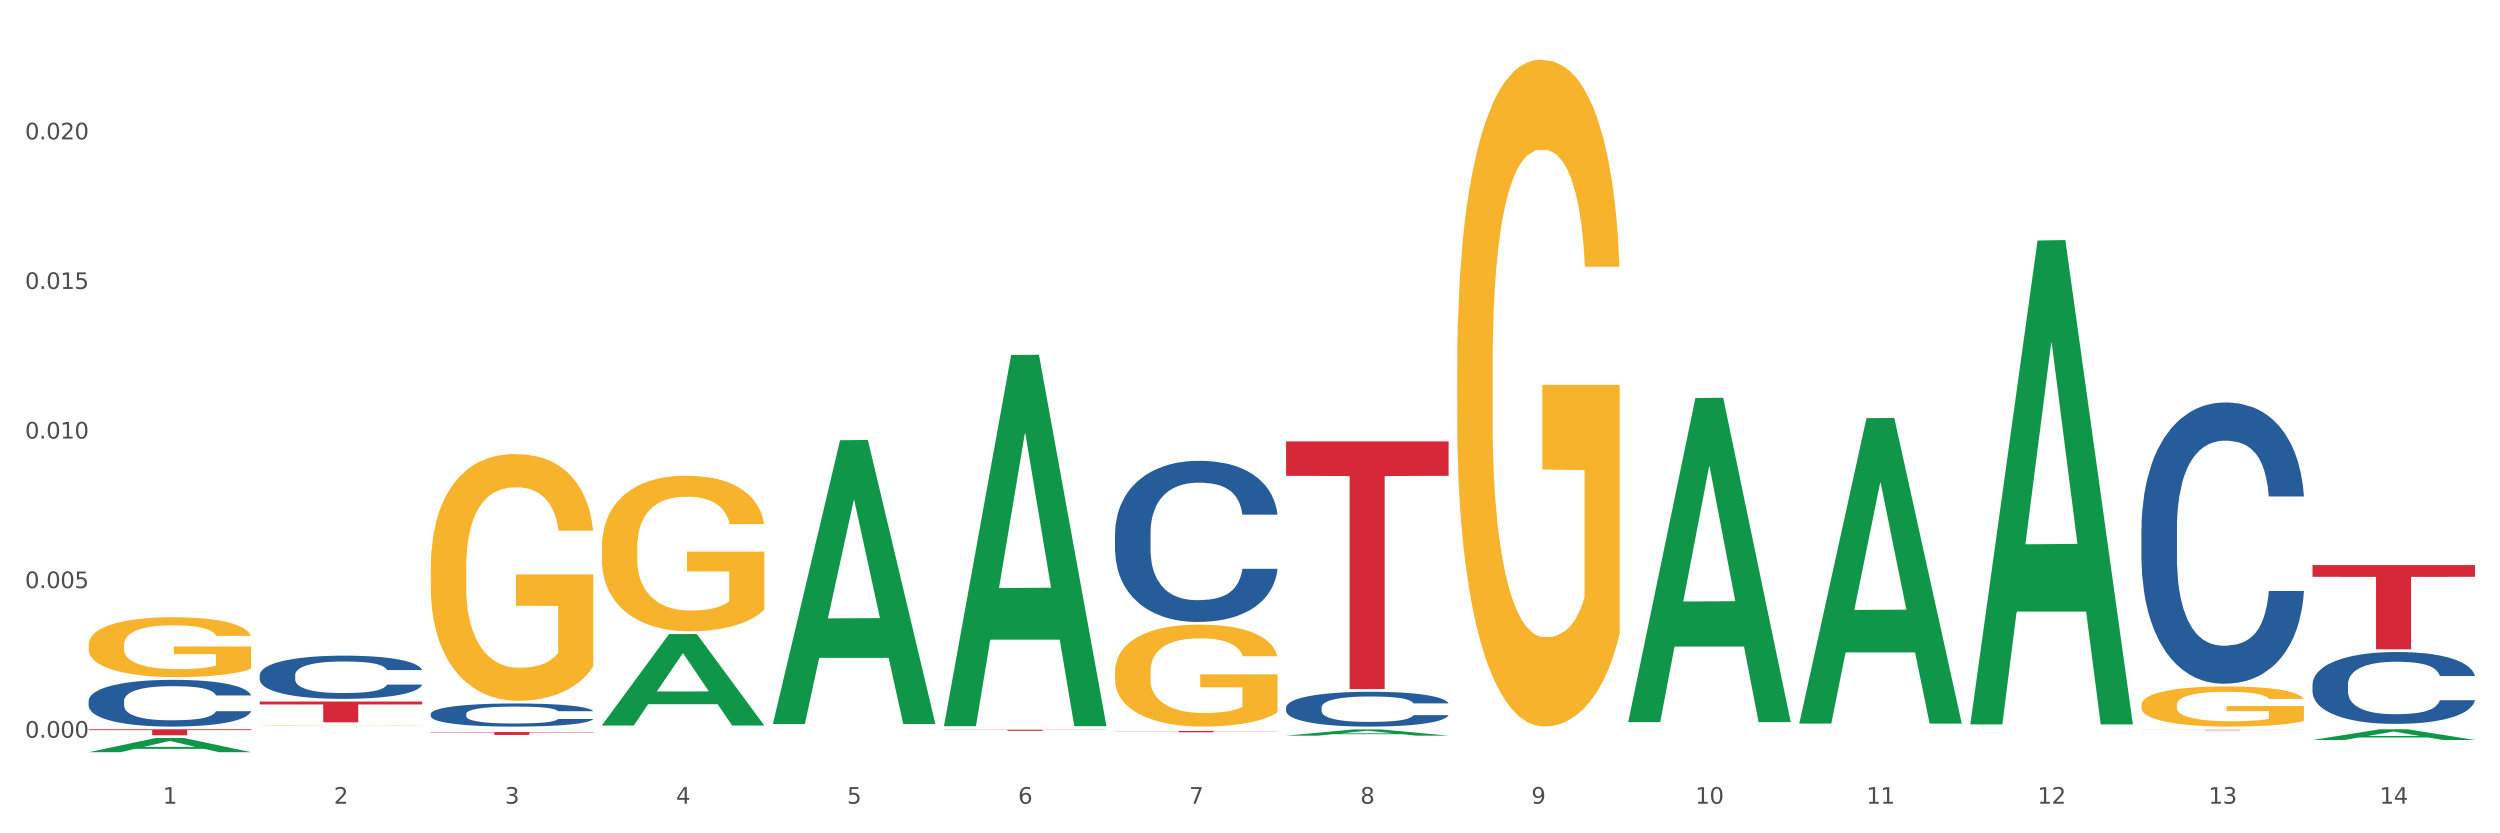 <?xml version="1.0" encoding="utf-8" standalone="no"?>
<!DOCTYPE svg PUBLIC "-//W3C//DTD SVG 1.1//EN"
  "http://www.w3.org/Graphics/SVG/1.1/DTD/svg11.dtd">
<svg xmlns:xlink="http://www.w3.org/1999/xlink" width="1080pt" height="360pt" viewBox="0 0 1080 360" xmlns="http://www.w3.org/2000/svg" version="1.1">
 <rect x="0" y="0" width="1080" height="360" fill="#333333" stroke="none"/>
 <defs>
  <style type="text/css">*{stroke-linejoin: round; stroke-linecap: butt}</style>
 </defs>
 <g id="figure_1">
  <g id="patch_1">
   <path d="M 0 360 
L 1080 360 
L 1080 0 
L 0 0 
z
" style="fill: #ffffff; stroke: #ffffff; stroke-linejoin: miter"/>
  </g>
  <g id="axes_1">
   <g id="matplotlib.axis_1">
    <g id="xtick_1">
     <g id="text_1">
      <!-- 1 -->
      <g style="fill: #4d4d4d" transform="translate(70.332 347.204) scale(0.096 -0.096)">
       <defs>
        <path id="DejaVuSans-31" d="M 794 531 
L 1825 531 
L 1825 4091 
L 703 3866 
L 703 4441 
L 1819 4666 
L 2450 4666 
L 2450 531 
L 3481 531 
L 3481 0 
L 794 0 
L 794 531 
z
" transform="scale(0.016)"/>
       </defs>
       <use xlink:href="#DejaVuSans-31"/>
      </g>
     </g>
    </g>
    <g id="xtick_2">
     <g id="text_2">
      <!-- 2 -->
      <g style="fill: #4d4d4d" transform="translate(144.233 347.204) scale(0.096 -0.096)">
       <defs>
        <path id="DejaVuSans-32" d="M 1228 531 
L 3431 531 
L 3431 0 
L 469 0 
L 469 531 
Q 828 903 1448 1529 
Q 2069 2156 2228 2338 
Q 2531 2678 2651 2914 
Q 2772 3150 2772 3378 
Q 2772 3750 2511 3984 
Q 2250 4219 1831 4219 
Q 1534 4219 1204 4116 
Q 875 4013 500 3803 
L 500 4441 
Q 881 4594 1212 4672 
Q 1544 4750 1819 4750 
Q 2544 4750 2975 4387 
Q 3406 4025 3406 3419 
Q 3406 3131 3298 2873 
Q 3191 2616 2906 2266 
Q 2828 2175 2409 1742 
Q 1991 1309 1228 531 
z
" transform="scale(0.016)"/>
       </defs>
       <use xlink:href="#DejaVuSans-32"/>
      </g>
     </g>
    </g>
    <g id="xtick_3">
     <g id="text_3">
      <!-- 3 -->
      <g style="fill: #4d4d4d" transform="translate(218.134 347.204) scale(0.096 -0.096)">
       <defs>
        <path id="DejaVuSans-33" d="M 2597 2516 
Q 3050 2419 3304 2112 
Q 3559 1806 3559 1356 
Q 3559 666 3084 287 
Q 2609 -91 1734 -91 
Q 1441 -91 1130 -33 
Q 819 25 488 141 
L 488 750 
Q 750 597 1062 519 
Q 1375 441 1716 441 
Q 2309 441 2620 675 
Q 2931 909 2931 1356 
Q 2931 1769 2642 2001 
Q 2353 2234 1838 2234 
L 1294 2234 
L 1294 2753 
L 1863 2753 
Q 2328 2753 2575 2939 
Q 2822 3125 2822 3475 
Q 2822 3834 2567 4026 
Q 2313 4219 1838 4219 
Q 1578 4219 1281 4162 
Q 984 4106 628 3988 
L 628 4550 
Q 988 4650 1302 4700 
Q 1616 4750 1894 4750 
Q 2613 4750 3031 4423 
Q 3450 4097 3450 3541 
Q 3450 3153 3228 2886 
Q 3006 2619 2597 2516 
z
" transform="scale(0.016)"/>
       </defs>
       <use xlink:href="#DejaVuSans-33"/>
      </g>
     </g>
    </g>
    <g id="xtick_4">
     <g id="text_4">
      <!-- 4 -->
      <g style="fill: #4d4d4d" transform="translate(292.034 347.204) scale(0.096 -0.096)">
       <defs>
        <path id="DejaVuSans-34" d="M 2419 4116 
L 825 1625 
L 2419 1625 
L 2419 4116 
z
M 2253 4666 
L 3047 4666 
L 3047 1625 
L 3713 1625 
L 3713 1100 
L 3047 1100 
L 3047 0 
L 2419 0 
L 2419 1100 
L 313 1100 
L 313 1709 
L 2253 4666 
z
" transform="scale(0.016)"/>
       </defs>
       <use xlink:href="#DejaVuSans-34"/>
      </g>
     </g>
    </g>
    <g id="xtick_5">
     <g id="text_5">
      <!-- 5 -->
      <g style="fill: #4d4d4d" transform="translate(365.935 347.204) scale(0.096 -0.096)">
       <defs>
        <path id="DejaVuSans-35" d="M 691 4666 
L 3169 4666 
L 3169 4134 
L 1269 4134 
L 1269 2991 
Q 1406 3038 1543 3061 
Q 1681 3084 1819 3084 
Q 2600 3084 3056 2656 
Q 3513 2228 3513 1497 
Q 3513 744 3044 326 
Q 2575 -91 1722 -91 
Q 1428 -91 1123 -41 
Q 819 9 494 109 
L 494 744 
Q 775 591 1075 516 
Q 1375 441 1709 441 
Q 2250 441 2565 725 
Q 2881 1009 2881 1497 
Q 2881 1984 2565 2268 
Q 2250 2553 1709 2553 
Q 1456 2553 1204 2497 
Q 953 2441 691 2322 
L 691 4666 
z
" transform="scale(0.016)"/>
       </defs>
       <use xlink:href="#DejaVuSans-35"/>
      </g>
     </g>
    </g>
    <g id="xtick_6">
     <g id="text_6">
      <!-- 6 -->
      <g style="fill: #4d4d4d" transform="translate(439.836 347.204) scale(0.096 -0.096)">
       <defs>
        <path id="DejaVuSans-36" d="M 2113 2584 
Q 1688 2584 1439 2293 
Q 1191 2003 1191 1497 
Q 1191 994 1439 701 
Q 1688 409 2113 409 
Q 2538 409 2786 701 
Q 3034 994 3034 1497 
Q 3034 2003 2786 2293 
Q 2538 2584 2113 2584 
z
M 3366 4563 
L 3366 3988 
Q 3128 4100 2886 4159 
Q 2644 4219 2406 4219 
Q 1781 4219 1451 3797 
Q 1122 3375 1075 2522 
Q 1259 2794 1537 2939 
Q 1816 3084 2150 3084 
Q 2853 3084 3261 2657 
Q 3669 2231 3669 1497 
Q 3669 778 3244 343 
Q 2819 -91 2113 -91 
Q 1303 -91 875 529 
Q 447 1150 447 2328 
Q 447 3434 972 4092 
Q 1497 4750 2381 4750 
Q 2619 4750 2861 4703 
Q 3103 4656 3366 4563 
z
" transform="scale(0.016)"/>
       </defs>
       <use xlink:href="#DejaVuSans-36"/>
      </g>
     </g>
    </g>
    <g id="xtick_7">
     <g id="text_7">
      <!-- 7 -->
      <g style="fill: #4d4d4d" transform="translate(513.737 347.204) scale(0.096 -0.096)">
       <defs>
        <path id="DejaVuSans-37" d="M 525 4666 
L 3525 4666 
L 3525 4397 
L 1831 0 
L 1172 0 
L 2766 4134 
L 525 4134 
L 525 4666 
z
" transform="scale(0.016)"/>
       </defs>
       <use xlink:href="#DejaVuSans-37"/>
      </g>
     </g>
    </g>
    <g id="xtick_8">
     <g id="text_8">
      <!-- 8 -->
      <g style="fill: #4d4d4d" transform="translate(587.638 347.204) scale(0.096 -0.096)">
       <defs>
        <path id="DejaVuSans-38" d="M 2034 2216 
Q 1584 2216 1326 1975 
Q 1069 1734 1069 1313 
Q 1069 891 1326 650 
Q 1584 409 2034 409 
Q 2484 409 2743 651 
Q 3003 894 3003 1313 
Q 3003 1734 2745 1975 
Q 2488 2216 2034 2216 
z
M 1403 2484 
Q 997 2584 770 2862 
Q 544 3141 544 3541 
Q 544 4100 942 4425 
Q 1341 4750 2034 4750 
Q 2731 4750 3128 4425 
Q 3525 4100 3525 3541 
Q 3525 3141 3298 2862 
Q 3072 2584 2669 2484 
Q 3125 2378 3379 2068 
Q 3634 1759 3634 1313 
Q 3634 634 3220 271 
Q 2806 -91 2034 -91 
Q 1263 -91 848 271 
Q 434 634 434 1313 
Q 434 1759 690 2068 
Q 947 2378 1403 2484 
z
M 1172 3481 
Q 1172 3119 1398 2916 
Q 1625 2713 2034 2713 
Q 2441 2713 2670 2916 
Q 2900 3119 2900 3481 
Q 2900 3844 2670 4047 
Q 2441 4250 2034 4250 
Q 1625 4250 1398 4047 
Q 1172 3844 1172 3481 
z
" transform="scale(0.016)"/>
       </defs>
       <use xlink:href="#DejaVuSans-38"/>
      </g>
     </g>
    </g>
    <g id="xtick_9">
     <g id="text_9">
      <!-- 9 -->
      <g style="fill: #4d4d4d" transform="translate(661.539 347.204) scale(0.096 -0.096)">
       <defs>
        <path id="DejaVuSans-39" d="M 703 97 
L 703 672 
Q 941 559 1184 500 
Q 1428 441 1663 441 
Q 2288 441 2617 861 
Q 2947 1281 2994 2138 
Q 2813 1869 2534 1725 
Q 2256 1581 1919 1581 
Q 1219 1581 811 2004 
Q 403 2428 403 3163 
Q 403 3881 828 4315 
Q 1253 4750 1959 4750 
Q 2769 4750 3195 4129 
Q 3622 3509 3622 2328 
Q 3622 1225 3098 567 
Q 2575 -91 1691 -91 
Q 1453 -91 1209 -44 
Q 966 3 703 97 
z
M 1959 2075 
Q 2384 2075 2632 2365 
Q 2881 2656 2881 3163 
Q 2881 3666 2632 3958 
Q 2384 4250 1959 4250 
Q 1534 4250 1286 3958 
Q 1038 3666 1038 3163 
Q 1038 2656 1286 2365 
Q 1534 2075 1959 2075 
z
" transform="scale(0.016)"/>
       </defs>
       <use xlink:href="#DejaVuSans-39"/>
      </g>
     </g>
    </g>
    <g id="xtick_10">
     <g id="text_10">
      <!-- 10 -->
      <g style="fill: #4d4d4d" transform="translate(732.386 347.204) scale(0.096 -0.096)">
       <defs>
        <path id="DejaVuSans-30" d="M 2034 4250 
Q 1547 4250 1301 3770 
Q 1056 3291 1056 2328 
Q 1056 1369 1301 889 
Q 1547 409 2034 409 
Q 2525 409 2770 889 
Q 3016 1369 3016 2328 
Q 3016 3291 2770 3770 
Q 2525 4250 2034 4250 
z
M 2034 4750 
Q 2819 4750 3233 4129 
Q 3647 3509 3647 2328 
Q 3647 1150 3233 529 
Q 2819 -91 2034 -91 
Q 1250 -91 836 529 
Q 422 1150 422 2328 
Q 422 3509 836 4129 
Q 1250 4750 2034 4750 
z
" transform="scale(0.016)"/>
       </defs>
       <use xlink:href="#DejaVuSans-31"/>
       <use xlink:href="#DejaVuSans-30" transform="translate(63.623 0)"/>
      </g>
     </g>
    </g>
    <g id="xtick_11">
     <g id="text_11">
      <!-- 11 -->
      <g style="fill: #4d4d4d" transform="translate(806.287 347.204) scale(0.096 -0.096)">
       <use xlink:href="#DejaVuSans-31"/>
       <use xlink:href="#DejaVuSans-31" transform="translate(63.623 0)"/>
      </g>
     </g>
    </g>
    <g id="xtick_12">
     <g id="text_12">
      <!-- 12 -->
      <g style="fill: #4d4d4d" transform="translate(880.187 347.204) scale(0.096 -0.096)">
       <use xlink:href="#DejaVuSans-31"/>
       <use xlink:href="#DejaVuSans-32" transform="translate(63.623 0)"/>
      </g>
     </g>
    </g>
    <g id="xtick_13">
     <g id="text_13">
      <!-- 13 -->
      <g style="fill: #4d4d4d" transform="translate(954.088 347.204) scale(0.096 -0.096)">
       <use xlink:href="#DejaVuSans-31"/>
       <use xlink:href="#DejaVuSans-33" transform="translate(63.623 0)"/>
      </g>
     </g>
    </g>
    <g id="xtick_14">
     <g id="text_14">
      <!-- 14 -->
      <g style="fill: #4d4d4d" transform="translate(1027.989 347.204) scale(0.096 -0.096)">
       <use xlink:href="#DejaVuSans-31"/>
       <use xlink:href="#DejaVuSans-34" transform="translate(63.623 0)"/>
      </g>
     </g>
    </g>
    <g id="xtick_15"/>
    <g id="xtick_16"/>
    <g id="xtick_17"/>
    <g id="xtick_18"/>
    <g id="xtick_19"/>
    <g id="xtick_20"/>
    <g id="xtick_21"/>
    <g id="xtick_22"/>
    <g id="xtick_23"/>
    <g id="xtick_24"/>
    <g id="xtick_25"/>
    <g id="xtick_26"/>
    <g id="xtick_27"/>
   </g>
   <g id="matplotlib.axis_2">
    <g id="ytick_1">
     <g id="text_15">
      <!-- 0.000 -->
      <g style="fill: #4d4d4d" transform="translate(10.8 318.694) scale(0.096 -0.096)">
       <defs>
        <path id="DejaVuSans-2e" d="M 684 794 
L 1344 794 
L 1344 0 
L 684 0 
L 684 794 
z
" transform="scale(0.016)"/>
       </defs>
       <use xlink:href="#DejaVuSans-30"/>
       <use xlink:href="#DejaVuSans-2e" transform="translate(63.623 0)"/>
       <use xlink:href="#DejaVuSans-30" transform="translate(95.41 0)"/>
       <use xlink:href="#DejaVuSans-30" transform="translate(159.033 0)"/>
       <use xlink:href="#DejaVuSans-30" transform="translate(222.656 0)"/>
      </g>
     </g>
    </g>
    <g id="ytick_2">
     <g id="text_16">
      <!-- 0.005 -->
      <g style="fill: #4d4d4d" transform="translate(10.8 254.072) scale(0.096 -0.096)">
       <use xlink:href="#DejaVuSans-30"/>
       <use xlink:href="#DejaVuSans-2e" transform="translate(63.623 0)"/>
       <use xlink:href="#DejaVuSans-30" transform="translate(95.41 0)"/>
       <use xlink:href="#DejaVuSans-30" transform="translate(159.033 0)"/>
       <use xlink:href="#DejaVuSans-35" transform="translate(222.656 0)"/>
      </g>
     </g>
    </g>
    <g id="ytick_3">
     <g id="text_17">
      <!-- 0.010 -->
      <g style="fill: #4d4d4d" transform="translate(10.8 189.451) scale(0.096 -0.096)">
       <use xlink:href="#DejaVuSans-30"/>
       <use xlink:href="#DejaVuSans-2e" transform="translate(63.623 0)"/>
       <use xlink:href="#DejaVuSans-30" transform="translate(95.41 0)"/>
       <use xlink:href="#DejaVuSans-31" transform="translate(159.033 0)"/>
       <use xlink:href="#DejaVuSans-30" transform="translate(222.656 0)"/>
      </g>
     </g>
    </g>
    <g id="ytick_4">
     <g id="text_18">
      <!-- 0.015 -->
      <g style="fill: #4d4d4d" transform="translate(10.8 124.83) scale(0.096 -0.096)">
       <use xlink:href="#DejaVuSans-30"/>
       <use xlink:href="#DejaVuSans-2e" transform="translate(63.623 0)"/>
       <use xlink:href="#DejaVuSans-30" transform="translate(95.41 0)"/>
       <use xlink:href="#DejaVuSans-31" transform="translate(159.033 0)"/>
       <use xlink:href="#DejaVuSans-35" transform="translate(222.656 0)"/>
      </g>
     </g>
    </g>
    <g id="ytick_5">
     <g id="text_19">
      <!-- 0.020 -->
      <g style="fill: #4d4d4d" transform="translate(10.8 60.208) scale(0.096 -0.096)">
       <use xlink:href="#DejaVuSans-30"/>
       <use xlink:href="#DejaVuSans-2e" transform="translate(63.623 0)"/>
       <use xlink:href="#DejaVuSans-30" transform="translate(95.41 0)"/>
       <use xlink:href="#DejaVuSans-32" transform="translate(159.033 0)"/>
       <use xlink:href="#DejaVuSans-30" transform="translate(222.656 0)"/>
      </g>
     </g>
    </g>
    <g id="ytick_6"/>
    <g id="ytick_7"/>
    <g id="ytick_8"/>
    <g id="ytick_9"/>
    <g id="ytick_10"/>
   </g>
   <g id="PolyCollection_1">
    <path d="M 38.283 324.938 
L 38.355 324.932 
L 67.306 318.805 
L 79.321 318.799 
L 108.489 324.95 
L 94.592 324.95 
L 88.296 323.517 
L 58.404 323.517 
L 58.187 323.54 
L 52.107 324.95 
L 38.283 324.95 
L 38.283 324.938 
L 62.167 322.663 
L 84.532 322.657 
L 73.458 320.11 
L 73.314 320.099 
L 73.169 320.116 
L 62.095 322.657 
L 62.167 322.663 
L 38.283 324.938 
z
" clip-path="url(#pd125e33066)" style="fill: #109648"/>
    <path d="M 481.688 230.344 
L 481.771 230.281 
L 481.771 228.501 
L 482.02 226.085 
L 482.933 221.635 
L 484.095 218.266 
L 486.086 214.324 
L 487.165 212.671 
L 488.576 210.827 
L 491.48 207.839 
L 494.8 205.297 
L 497.123 203.898 
L 498.866 203.008 
L 502.767 201.419 
L 505.007 200.719 
L 507.331 200.147 
L 509.322 199.766 
L 512.642 199.321 
L 515.297 199.13 
L 518.368 199.066 
L 520.94 199.13 
L 524.343 199.384 
L 529.322 200.147 
L 531.231 200.592 
L 533.803 201.355 
L 536.459 202.372 
L 538.616 203.389 
L 541.106 204.852 
L 543.678 206.759 
L 546.168 209.175 
L 547.911 211.4 
L 549.321 213.752 
L 550.566 216.613 
L 551.479 219.728 
L 551.894 222.334 
L 536.708 222.334 
L 536.293 219.982 
L 535.463 217.439 
L 534.633 215.723 
L 533.72 214.324 
L 532.309 212.735 
L 531.065 211.717 
L 528.99 210.51 
L 527.081 209.747 
L 525.505 209.302 
L 523.596 208.92 
L 519.53 208.539 
L 516.625 208.539 
L 514.799 208.666 
L 512.559 208.984 
L 510.65 209.429 
L 508.41 210.192 
L 506.667 211.018 
L 504.924 212.099 
L 503.928 212.862 
L 502.435 214.26 
L 501.439 215.405 
L 500.111 217.375 
L 499.364 218.774 
L 498.036 222.398 
L 497.455 225.068 
L 497.206 226.911 
L 497.04 228.946 
L 497.04 238.863 
L 497.538 243.313 
L 497.953 245.221 
L 498.617 247.382 
L 499.862 250.179 
L 501.688 252.913 
L 503.596 254.884 
L 505.173 256.092 
L 506.667 256.982 
L 508.161 257.681 
L 509.986 258.317 
L 511.48 258.698 
L 513.721 259.08 
L 516.376 259.27 
L 518.451 259.27 
L 522.683 258.952 
L 524.592 258.635 
L 526.417 258.19 
L 528.409 257.49 
L 529.986 256.727 
L 530.899 256.155 
L 532.392 254.947 
L 533.554 253.676 
L 534.55 252.214 
L 535.214 250.942 
L 535.961 249.035 
L 536.542 246.873 
L 536.708 245.729 
L 551.894 245.729 
L 551.562 248.018 
L 550.981 250.243 
L 549.819 253.231 
L 548.906 254.947 
L 547.496 257.045 
L 546.002 258.825 
L 543.927 260.796 
L 542.019 262.258 
L 540.027 263.53 
L 537.869 264.674 
L 533.969 266.263 
L 532.558 266.708 
L 529.571 267.471 
L 527.247 267.916 
L 523.845 268.361 
L 520.359 268.616 
L 516.708 268.679 
L 513.472 268.552 
L 509.903 268.171 
L 507.663 267.789 
L 505.173 267.217 
L 502.269 266.327 
L 499.53 265.246 
L 496.958 263.975 
L 494.551 262.513 
L 492.31 260.86 
L 489.406 258.126 
L 487.248 255.456 
L 485.671 252.977 
L 484.593 250.879 
L 483.514 248.209 
L 482.933 246.365 
L 482.02 241.915 
L 481.688 237.783 
L 481.688 230.344 
z
" clip-path="url(#pd125e33066)" style="fill: #255c99"/>
    <path d="M 555.589 305.604 
L 555.672 305.59 
L 555.672 305.206 
L 555.921 304.683 
L 556.834 303.722 
L 557.996 302.993 
L 559.987 302.141 
L 561.066 301.784 
L 562.477 301.386 
L 565.381 300.74 
L 568.701 300.19 
L 571.024 299.888 
L 572.767 299.696 
L 576.667 299.352 
L 578.908 299.201 
L 581.232 299.077 
L 583.223 298.995 
L 586.543 298.899 
L 589.198 298.858 
L 592.269 298.844 
L 594.841 298.858 
L 598.244 298.913 
L 603.223 299.077 
L 605.131 299.174 
L 607.704 299.338 
L 610.36 299.558 
L 612.517 299.778 
L 615.007 300.094 
L 617.579 300.506 
L 620.069 301.029 
L 621.812 301.509 
L 623.222 302.018 
L 624.467 302.636 
L 625.38 303.309 
L 625.795 303.873 
L 610.608 303.873 
L 610.194 303.364 
L 609.364 302.815 
L 608.534 302.444 
L 607.621 302.141 
L 606.21 301.798 
L 604.965 301.578 
L 602.891 301.317 
L 600.982 301.152 
L 599.405 301.056 
L 597.497 300.974 
L 593.43 300.891 
L 590.526 300.891 
L 588.7 300.919 
L 586.46 300.987 
L 584.551 301.083 
L 582.31 301.248 
L 580.568 301.427 
L 578.825 301.661 
L 577.829 301.825 
L 576.335 302.128 
L 575.34 302.375 
L 574.012 302.801 
L 573.265 303.103 
L 571.937 303.886 
L 571.356 304.464 
L 571.107 304.862 
L 570.941 305.302 
L 570.941 307.445 
L 571.439 308.407 
L 571.854 308.819 
L 572.518 309.286 
L 573.763 309.891 
L 575.589 310.482 
L 577.497 310.908 
L 579.074 311.169 
L 580.568 311.361 
L 582.061 311.512 
L 583.887 311.65 
L 585.381 311.732 
L 587.621 311.814 
L 590.277 311.856 
L 592.352 311.856 
L 596.584 311.787 
L 598.493 311.718 
L 600.318 311.622 
L 602.31 311.471 
L 603.887 311.306 
L 604.799 311.182 
L 606.293 310.921 
L 607.455 310.647 
L 608.451 310.331 
L 609.115 310.056 
L 609.862 309.644 
L 610.443 309.176 
L 610.608 308.929 
L 625.795 308.929 
L 625.463 309.424 
L 624.882 309.905 
L 623.72 310.55 
L 622.807 310.921 
L 621.397 311.375 
L 619.903 311.76 
L 617.828 312.185 
L 615.92 312.501 
L 613.928 312.776 
L 611.77 313.024 
L 607.87 313.367 
L 606.459 313.463 
L 603.472 313.628 
L 601.148 313.724 
L 597.746 313.821 
L 594.26 313.875 
L 590.609 313.889 
L 587.373 313.862 
L 583.804 313.779 
L 581.564 313.697 
L 579.074 313.573 
L 576.169 313.381 
L 573.431 313.147 
L 570.858 312.872 
L 568.452 312.556 
L 566.211 312.199 
L 563.307 311.608 
L 561.149 311.031 
L 559.572 310.495 
L 558.494 310.042 
L 557.415 309.465 
L 556.834 309.066 
L 555.921 308.105 
L 555.589 307.212 
L 555.589 305.604 
z
" clip-path="url(#pd125e33066)" style="fill: #255c99"/>
    <path d="M 925.093 228.46 
L 925.176 228.349 
L 925.176 225.241 
L 925.425 221.024 
L 926.338 213.256 
L 927.5 207.374 
L 929.492 200.493 
L 930.57 197.608 
L 931.981 194.389 
L 934.886 189.173 
L 938.205 184.734 
L 940.529 182.292 
L 942.271 180.739 
L 946.172 177.964 
L 948.412 176.744 
L 950.736 175.745 
L 952.728 175.079 
L 956.047 174.302 
L 958.702 173.969 
L 961.773 173.858 
L 964.346 173.969 
L 967.748 174.413 
L 972.727 175.745 
L 974.636 176.522 
L 977.208 177.853 
L 979.864 179.629 
L 982.021 181.405 
L 984.511 183.957 
L 987.084 187.287 
L 989.573 191.504 
L 991.316 195.388 
L 992.727 199.494 
L 993.971 204.488 
L 994.884 209.926 
L 995.299 214.476 
L 980.113 214.476 
L 979.698 210.37 
L 978.868 205.931 
L 978.038 202.935 
L 977.125 200.493 
L 975.715 197.719 
L 974.47 195.943 
L 972.395 193.834 
L 970.486 192.503 
L 968.91 191.726 
L 967.001 191.06 
L 962.935 190.394 
L 960.03 190.394 
L 958.205 190.616 
L 955.964 191.171 
L 954.055 191.948 
L 951.815 193.279 
L 950.072 194.722 
L 948.329 196.609 
L 947.333 197.941 
L 945.84 200.382 
L 944.844 202.38 
L 943.516 205.82 
L 942.769 208.262 
L 941.441 214.587 
L 940.861 219.248 
L 940.612 222.467 
L 940.446 226.018 
L 940.446 243.331 
L 940.944 251.099 
L 941.359 254.429 
L 942.022 258.202 
L 943.267 263.085 
L 945.093 267.857 
L 947.002 271.298 
L 948.578 273.406 
L 950.072 274.96 
L 951.566 276.181 
L 953.391 277.29 
L 954.885 277.956 
L 957.126 278.622 
L 959.781 278.955 
L 961.856 278.955 
L 966.088 278.4 
L 967.997 277.845 
L 969.823 277.068 
L 971.814 275.848 
L 973.391 274.516 
L 974.304 273.517 
L 975.798 271.409 
L 976.959 269.189 
L 977.955 266.636 
L 978.619 264.417 
L 979.366 261.088 
L 979.947 257.314 
L 980.113 255.317 
L 995.299 255.317 
L 994.967 259.312 
L 994.386 263.196 
L 993.225 268.412 
L 992.312 271.409 
L 990.901 275.071 
L 989.407 278.178 
L 987.333 281.619 
L 985.424 284.171 
L 983.432 286.391 
L 981.275 288.388 
L 977.374 291.163 
L 975.963 291.94 
L 972.976 293.271 
L 970.652 294.048 
L 967.25 294.825 
L 963.765 295.269 
L 960.113 295.38 
L 956.877 295.158 
L 953.308 294.492 
L 951.068 293.826 
L 948.578 292.827 
L 945.674 291.274 
L 942.935 289.387 
L 940.363 287.168 
L 937.956 284.615 
L 935.715 281.73 
L 932.811 276.958 
L 930.653 272.296 
L 929.077 267.968 
L 927.998 264.306 
L 926.919 259.645 
L 926.338 256.426 
L 925.425 248.658 
L 925.093 241.444 
L 925.093 228.46 
z
" clip-path="url(#pd125e33066)" style="fill: #255c99"/>
    <path d="M 998.994 295.622 
L 999.077 295.594 
L 999.077 294.8 
L 999.326 293.722 
L 1000.239 291.736 
L 1001.401 290.232 
L 1003.392 288.473 
L 1004.471 287.736 
L 1005.882 286.913 
L 1008.786 285.579 
L 1012.106 284.445 
L 1014.43 283.82 
L 1016.172 283.423 
L 1020.073 282.714 
L 1022.313 282.402 
L 1024.637 282.147 
L 1026.628 281.976 
L 1029.948 281.778 
L 1032.603 281.693 
L 1035.674 281.664 
L 1038.246 281.693 
L 1041.649 281.806 
L 1046.628 282.147 
L 1048.537 282.345 
L 1051.109 282.686 
L 1053.765 283.14 
L 1055.922 283.594 
L 1058.412 284.246 
L 1060.984 285.097 
L 1063.474 286.175 
L 1065.217 287.168 
L 1066.627 288.218 
L 1067.872 289.495 
L 1068.785 290.885 
L 1069.2 292.048 
L 1054.014 292.048 
L 1053.599 290.998 
L 1052.769 289.863 
L 1051.939 289.097 
L 1051.026 288.473 
L 1049.615 287.764 
L 1048.371 287.31 
L 1046.296 286.771 
L 1044.387 286.431 
L 1042.811 286.232 
L 1040.902 286.062 
L 1036.836 285.891 
L 1033.931 285.891 
L 1032.105 285.948 
L 1029.865 286.09 
L 1027.956 286.289 
L 1025.716 286.629 
L 1023.973 286.998 
L 1022.23 287.48 
L 1021.234 287.821 
L 1019.741 288.445 
L 1018.745 288.955 
L 1017.417 289.835 
L 1016.67 290.459 
L 1015.342 292.076 
L 1014.761 293.268 
L 1014.512 294.09 
L 1014.347 294.998 
L 1014.347 299.424 
L 1014.844 301.41 
L 1015.259 302.261 
L 1015.923 303.226 
L 1017.168 304.474 
L 1018.994 305.694 
L 1020.902 306.573 
L 1022.479 307.112 
L 1023.973 307.51 
L 1025.467 307.822 
L 1027.292 308.105 
L 1028.786 308.276 
L 1031.027 308.446 
L 1033.682 308.531 
L 1035.757 308.531 
L 1039.989 308.389 
L 1041.898 308.247 
L 1043.723 308.049 
L 1045.715 307.737 
L 1047.292 307.396 
L 1048.205 307.141 
L 1049.698 306.602 
L 1050.86 306.034 
L 1051.856 305.382 
L 1052.52 304.814 
L 1053.267 303.963 
L 1053.848 302.999 
L 1054.014 302.488 
L 1069.2 302.488 
L 1068.868 303.509 
L 1068.287 304.502 
L 1067.125 305.836 
L 1066.213 306.602 
L 1064.802 307.538 
L 1063.308 308.332 
L 1061.233 309.212 
L 1059.325 309.864 
L 1057.333 310.432 
L 1055.175 310.942 
L 1051.275 311.652 
L 1049.864 311.85 
L 1046.877 312.191 
L 1044.553 312.389 
L 1041.151 312.588 
L 1037.665 312.701 
L 1034.014 312.73 
L 1030.778 312.673 
L 1027.209 312.503 
L 1024.969 312.333 
L 1022.479 312.077 
L 1019.575 311.68 
L 1016.836 311.198 
L 1014.264 310.63 
L 1011.857 309.978 
L 1009.616 309.24 
L 1006.712 308.02 
L 1004.554 306.829 
L 1002.977 305.722 
L 1001.899 304.786 
L 1000.82 303.594 
L 1000.239 302.772 
L 999.326 300.786 
L 998.994 298.942 
L 998.994 295.622 
z
" clip-path="url(#pd125e33066)" style="fill: #255c99"/>
    <path d="M 38.283 302.762 
L 38.366 302.744 
L 38.366 302.227 
L 38.615 301.526 
L 39.528 300.234 
L 40.69 299.256 
L 42.681 298.112 
L 43.76 297.633 
L 45.171 297.098 
L 48.075 296.23 
L 51.395 295.492 
L 53.718 295.086 
L 55.461 294.828 
L 59.361 294.367 
L 61.602 294.164 
L 63.926 293.997 
L 65.917 293.887 
L 69.237 293.758 
L 71.892 293.702 
L 74.963 293.684 
L 77.535 293.702 
L 80.938 293.776 
L 85.917 293.997 
L 87.825 294.127 
L 90.398 294.348 
L 93.053 294.643 
L 95.211 294.939 
L 97.701 295.363 
L 100.273 295.917 
L 102.763 296.618 
L 104.506 297.264 
L 105.916 297.946 
L 107.161 298.777 
L 108.074 299.681 
L 108.489 300.437 
L 93.302 300.437 
L 92.888 299.755 
L 92.058 299.017 
L 91.228 298.518 
L 90.315 298.112 
L 88.904 297.651 
L 87.659 297.356 
L 85.585 297.005 
L 83.676 296.784 
L 82.099 296.655 
L 80.191 296.544 
L 76.124 296.433 
L 73.22 296.433 
L 71.394 296.47 
L 69.154 296.562 
L 67.245 296.692 
L 65.004 296.913 
L 63.262 297.153 
L 61.519 297.467 
L 60.523 297.688 
L 59.029 298.094 
L 58.034 298.426 
L 56.706 298.998 
L 55.959 299.404 
L 54.631 300.456 
L 54.05 301.231 
L 53.801 301.766 
L 53.635 302.356 
L 53.635 305.235 
L 54.133 306.527 
L 54.548 307.08 
L 55.212 307.708 
L 56.457 308.52 
L 58.283 309.313 
L 60.191 309.885 
L 61.768 310.236 
L 63.262 310.494 
L 64.755 310.697 
L 66.581 310.881 
L 68.075 310.992 
L 70.315 311.103 
L 72.971 311.158 
L 75.046 311.158 
L 79.278 311.066 
L 81.187 310.974 
L 83.012 310.845 
L 85.004 310.642 
L 86.581 310.42 
L 87.493 310.254 
L 88.987 309.903 
L 90.149 309.534 
L 91.145 309.11 
L 91.809 308.741 
L 92.556 308.187 
L 93.136 307.56 
L 93.302 307.228 
L 108.489 307.228 
L 108.157 307.892 
L 107.576 308.538 
L 106.414 309.405 
L 105.501 309.903 
L 104.091 310.512 
L 102.597 311.029 
L 100.522 311.601 
L 98.614 312.026 
L 96.622 312.395 
L 94.464 312.727 
L 90.564 313.188 
L 89.153 313.317 
L 86.166 313.539 
L 83.842 313.668 
L 80.44 313.797 
L 76.954 313.871 
L 73.303 313.889 
L 70.066 313.852 
L 66.498 313.742 
L 64.257 313.631 
L 61.768 313.465 
L 58.863 313.206 
L 56.125 312.893 
L 53.552 312.524 
L 51.146 312.099 
L 48.905 311.62 
L 46.001 310.826 
L 43.843 310.051 
L 42.266 309.331 
L 41.187 308.723 
L 40.109 307.948 
L 39.528 307.412 
L 38.615 306.121 
L 38.283 304.921 
L 38.283 302.762 
z
" clip-path="url(#pd125e33066)" style="fill: #255c99"/>
    <path d="M 38.283 315.046 
L 108.489 315.046 
L 108.489 315.407 
L 80.872 315.41 
L 80.872 317.642 
L 65.733 317.642 
L 65.733 315.41 
L 38.283 315.407 
L 38.283 315.049 
L 38.283 315.046 
z
" clip-path="url(#pd125e33066)" style="fill: #d62839"/>
    <path d="M 112.184 303.069 
L 182.39 303.069 
L 182.39 304.317 
L 154.773 304.326 
L 154.773 312.053 
L 139.634 312.053 
L 139.634 304.326 
L 112.184 304.317 
L 112.184 303.077 
L 112.184 303.069 
z
" clip-path="url(#pd125e33066)" style="fill: #d62839"/>
    <path d="M 186.085 316.249 
L 256.291 316.249 
L 256.291 316.422 
L 228.674 316.423 
L 228.674 317.494 
L 213.535 317.494 
L 213.535 316.423 
L 186.085 316.422 
L 186.085 316.25 
L 186.085 316.249 
z
" clip-path="url(#pd125e33066)" style="fill: #d62839"/>
    <path d="M 407.787 315.227 
L 477.993 315.227 
L 477.993 315.296 
L 450.377 315.296 
L 450.377 315.724 
L 435.237 315.724 
L 435.237 315.296 
L 407.787 315.296 
L 407.787 315.227 
L 407.787 315.227 
z
" clip-path="url(#pd125e33066)" style="fill: #d62839"/>
    <path d="M 481.688 315.781 
L 551.894 315.781 
L 551.894 315.861 
L 524.277 315.862 
L 524.277 316.354 
L 509.138 316.354 
L 509.138 315.862 
L 481.688 315.861 
L 481.688 315.782 
L 481.688 315.781 
z
" clip-path="url(#pd125e33066)" style="fill: #d62839"/>
    <path d="M 555.589 190.686 
L 625.795 190.686 
L 625.795 205.556 
L 598.178 205.656 
L 598.178 297.687 
L 583.039 297.687 
L 583.039 205.656 
L 555.589 205.556 
L 555.589 190.787 
L 555.589 190.686 
z
" clip-path="url(#pd125e33066)" style="fill: #d62839"/>
    <path d="M 925.093 315.283 
L 995.299 315.283 
L 995.299 315.31 
L 967.683 315.31 
L 967.683 315.479 
L 952.543 315.479 
L 952.543 315.31 
L 925.093 315.31 
L 925.093 315.283 
L 925.093 315.283 
z
" clip-path="url(#pd125e33066)" style="fill: #d62839"/>
    <path d="M 998.994 244.122 
L 1069.2 244.122 
L 1069.2 249.178 
L 1041.583 249.212 
L 1041.583 280.507 
L 1026.444 280.507 
L 1026.444 249.212 
L 998.994 249.178 
L 998.994 244.156 
L 998.994 244.122 
z
" clip-path="url(#pd125e33066)" style="fill: #d62839"/>
    <path d="M 186.085 308.389 
L 186.168 308.379 
L 186.168 308.124 
L 186.417 307.777 
L 187.33 307.139 
L 188.491 306.655 
L 190.483 306.09 
L 191.562 305.853 
L 192.973 305.588 
L 195.877 305.159 
L 199.196 304.794 
L 201.52 304.594 
L 203.263 304.466 
L 207.163 304.238 
L 209.404 304.138 
L 211.727 304.055 
L 213.719 304.001 
L 217.038 303.937 
L 219.694 303.909 
L 222.764 303.9 
L 225.337 303.909 
L 228.739 303.946 
L 233.718 304.055 
L 235.627 304.119 
L 238.2 304.229 
L 240.855 304.375 
L 243.013 304.521 
L 245.502 304.73 
L 248.075 305.004 
L 250.565 305.351 
L 252.307 305.67 
L 253.718 306.008 
L 254.963 306.418 
L 255.876 306.865 
L 256.291 307.239 
L 241.104 307.239 
L 240.689 306.902 
L 239.859 306.537 
L 239.03 306.29 
L 238.117 306.09 
L 236.706 305.862 
L 235.461 305.716 
L 233.387 305.542 
L 231.478 305.433 
L 229.901 305.369 
L 227.992 305.314 
L 223.926 305.26 
L 221.022 305.26 
L 219.196 305.278 
L 216.955 305.323 
L 215.047 305.387 
L 212.806 305.497 
L 211.063 305.615 
L 209.321 305.77 
L 208.325 305.88 
L 206.831 306.081 
L 205.835 306.245 
L 204.508 306.528 
L 203.761 306.728 
L 202.433 307.248 
L 201.852 307.631 
L 201.603 307.896 
L 201.437 308.188 
L 201.437 309.611 
L 201.935 310.249 
L 202.35 310.523 
L 203.014 310.833 
L 204.259 311.235 
L 206.084 311.627 
L 207.993 311.91 
L 209.57 312.083 
L 211.063 312.211 
L 212.557 312.311 
L 214.383 312.402 
L 215.877 312.457 
L 218.117 312.512 
L 220.773 312.539 
L 222.847 312.539 
L 227.08 312.494 
L 228.988 312.448 
L 230.814 312.384 
L 232.806 312.284 
L 234.382 312.174 
L 235.295 312.092 
L 236.789 311.919 
L 237.951 311.736 
L 238.947 311.527 
L 239.61 311.344 
L 240.357 311.07 
L 240.938 310.76 
L 241.104 310.596 
L 256.291 310.596 
L 255.959 310.924 
L 255.378 311.244 
L 254.216 311.673 
L 253.303 311.919 
L 251.892 312.22 
L 250.399 312.475 
L 248.324 312.758 
L 246.415 312.968 
L 244.424 313.15 
L 242.266 313.315 
L 238.366 313.543 
L 236.955 313.606 
L 233.967 313.716 
L 231.644 313.78 
L 228.241 313.844 
L 224.756 313.88 
L 221.105 313.889 
L 217.868 313.871 
L 214.3 313.816 
L 212.059 313.762 
L 209.57 313.679 
L 206.665 313.552 
L 203.927 313.397 
L 201.354 313.214 
L 198.947 313.004 
L 196.707 312.767 
L 193.802 312.375 
L 191.645 311.992 
L 190.068 311.636 
L 188.989 311.335 
L 187.91 310.952 
L 187.33 310.687 
L 186.417 310.049 
L 186.085 309.456 
L 186.085 308.389 
z
" clip-path="url(#pd125e33066)" style="fill: #255c99"/>
    <path d="M 998.994 313.888 
L 999.077 313.888 
L 999.077 313.888 
L 999.243 313.888 
L 1000.072 313.888 
L 1001.315 313.888 
L 1002.227 313.887 
L 1003.139 313.887 
L 1004.216 313.887 
L 1005.542 313.887 
L 1007.946 313.887 
L 1009.438 313.887 
L 1011.262 313.887 
L 1014.577 313.887 
L 1016.981 313.887 
L 1019.467 313.887 
L 1023.529 313.887 
L 1026.181 313.887 
L 1029 313.887 
L 1032.398 313.887 
L 1034.967 313.887 
L 1040.604 313.887 
L 1045.411 313.887 
L 1047.732 313.887 
L 1050.716 313.887 
L 1052.291 313.887 
L 1054.86 313.887 
L 1057.513 313.887 
L 1059.336 313.887 
L 1062.072 313.887 
L 1064.144 313.887 
L 1066.05 313.887 
L 1067.045 313.887 
L 1067.791 313.887 
L 1068.454 313.887 
L 1069.117 313.888 
L 1054.197 313.888 
L 1053.617 313.888 
L 1052.705 313.887 
L 1051.379 313.887 
L 1050.219 313.887 
L 1048.229 313.887 
L 1046.406 313.887 
L 1044.499 313.887 
L 1042.179 313.887 
L 1040.355 313.887 
L 1037.786 313.887 
L 1032.729 313.887 
L 1029.331 313.887 
L 1027.01 313.887 
L 1025.518 313.887 
L 1024.192 313.887 
L 1022.7 313.887 
L 1020.959 313.887 
L 1019.716 313.887 
L 1018.473 313.887 
L 1017.478 313.887 
L 1016.566 313.888 
L 1015.82 313.888 
L 1015.24 313.888 
L 1014.743 313.888 
L 1014.328 313.888 
L 1014.328 313.888 
L 1014.494 313.888 
L 1014.909 313.888 
L 1015.406 313.888 
L 1016.235 313.888 
L 1016.981 313.889 
L 1018.39 313.889 
L 1019.965 313.889 
L 1021.208 313.889 
L 1022.451 313.889 
L 1024.606 313.889 
L 1027.01 313.889 
L 1029.082 313.889 
L 1031.901 313.889 
L 1033.807 313.889 
L 1035.465 313.889 
L 1039.526 313.889 
L 1042.427 313.889 
L 1045.66 313.889 
L 1048.147 313.889 
L 1050.219 313.889 
L 1052.54 313.889 
L 1054.032 313.889 
L 1054.032 313.888 
L 1035.796 313.888 
L 1035.796 313.888 
L 1069.2 313.888 
L 1069.2 313.889 
L 1067.791 313.889 
L 1066.216 313.889 
L 1064.558 313.889 
L 1062.072 313.889 
L 1059.088 313.889 
L 1056.435 313.889 
L 1053.617 313.889 
L 1050.302 313.889 
L 1045.991 313.889 
L 1043.339 313.889 
L 1040.024 313.889 
L 1036.128 313.889 
L 1032.729 313.889 
L 1029.414 313.889 
L 1025.933 313.889 
L 1022.534 313.889 
L 1019.965 313.889 
L 1017.395 313.889 
L 1014.66 313.889 
L 1012.505 313.889 
L 1010.847 313.889 
L 1009.024 313.889 
L 1007.034 313.889 
L 1005.542 313.889 
L 1004.216 313.889 
L 1002.807 313.889 
L 1001.812 313.889 
L 1000.818 313.889 
L 1000.237 313.888 
L 999.574 313.888 
L 999.077 313.888 
L 998.994 313.888 
z
" clip-path="url(#pd125e33066)" style="fill: #f7b32b"/>
    <path d="M 38.283 278.608 
L 38.366 278.584 
L 38.366 277.733 
L 38.532 277.001 
L 39.361 275.228 
L 40.604 273.763 
L 41.516 272.983 
L 42.427 272.345 
L 43.505 271.707 
L 44.831 271.045 
L 47.235 270.077 
L 48.727 269.58 
L 50.55 269.06 
L 53.866 268.304 
L 56.27 267.879 
L 58.756 267.524 
L 62.818 267.099 
L 65.47 266.91 
L 68.288 266.768 
L 71.687 266.674 
L 74.256 266.65 
L 79.893 266.721 
L 84.7 266.934 
L 87.021 267.099 
L 90.005 267.383 
L 91.58 267.572 
L 94.149 267.95 
L 96.802 268.446 
L 98.625 268.871 
L 101.36 269.675 
L 103.433 270.478 
L 105.339 271.471 
L 106.334 272.156 
L 107.08 272.794 
L 107.743 273.527 
L 108.406 274.685 
L 93.486 274.685 
L 92.906 273.858 
L 91.994 273.078 
L 90.668 272.322 
L 89.508 271.849 
L 87.518 271.258 
L 85.695 270.88 
L 83.788 270.596 
L 81.467 270.36 
L 79.644 270.242 
L 77.074 270.147 
L 72.018 270.171 
L 68.62 270.36 
L 66.299 270.596 
L 64.807 270.809 
L 63.481 271.045 
L 61.989 271.376 
L 60.248 271.873 
L 59.005 272.322 
L 57.762 272.889 
L 56.767 273.456 
L 55.855 274.118 
L 55.109 274.827 
L 54.529 275.559 
L 54.032 276.457 
L 53.617 277.946 
L 53.617 281.183 
L 53.783 281.916 
L 54.197 282.885 
L 54.695 283.617 
L 55.524 284.492 
L 56.27 285.083 
L 57.679 285.933 
L 59.254 286.642 
L 60.497 287.091 
L 61.74 287.469 
L 63.895 287.989 
L 66.299 288.415 
L 68.371 288.675 
L 71.189 288.911 
L 73.096 289.006 
L 74.754 289.053 
L 78.815 289.053 
L 81.716 288.982 
L 84.949 288.816 
L 87.435 288.604 
L 89.508 288.344 
L 91.828 287.918 
L 93.32 287.517 
L 93.32 282.578 
L 75.085 282.554 
L 75.085 279.269 
L 108.489 279.269 
L 108.489 288.911 
L 107.08 289.407 
L 105.505 289.856 
L 103.847 290.258 
L 101.36 290.754 
L 98.377 291.227 
L 95.724 291.558 
L 92.906 291.841 
L 89.59 292.101 
L 85.28 292.338 
L 82.628 292.432 
L 79.312 292.503 
L 75.417 292.527 
L 72.018 292.479 
L 68.703 292.361 
L 65.221 292.149 
L 61.823 291.841 
L 59.254 291.534 
L 56.684 291.156 
L 53.949 290.66 
L 51.794 290.187 
L 50.136 289.762 
L 48.312 289.218 
L 46.323 288.509 
L 44.831 287.871 
L 43.505 287.21 
L 42.096 286.359 
L 41.101 285.626 
L 40.107 284.705 
L 39.526 284.019 
L 38.863 282.956 
L 38.366 281.467 
L 38.283 278.608 
z
" clip-path="url(#pd125e33066)" style="fill: #f7b32b"/>
    <path d="M 998.994 319.665 
L 999.067 319.661 
L 1028.017 315.051 
L 1040.032 315.046 
L 1069.2 319.674 
L 1055.304 319.674 
L 1049.007 318.596 
L 1019.115 318.596 
L 1018.898 318.614 
L 1012.818 319.674 
L 998.994 319.674 
L 998.994 319.665 
L 1022.879 317.953 
L 1045.243 317.949 
L 1034.169 316.033 
L 1034.025 316.024 
L 1033.88 316.037 
L 1022.806 317.949 
L 1022.879 317.953 
L 998.994 319.665 
z
" clip-path="url(#pd125e33066)" style="fill: #109648"/>
    <path d="M 186.085 315.092 
L 186.157 315.092 
L 215.108 315.046 
L 227.123 315.046 
L 256.291 315.092 
L 242.394 315.092 
L 236.097 315.081 
L 206.206 315.081 
L 205.988 315.082 
L 199.909 315.092 
L 186.085 315.092 
L 186.085 315.092 
L 209.969 315.075 
L 232.334 315.075 
L 221.26 315.056 
L 221.115 315.056 
L 220.97 315.056 
L 209.897 315.075 
L 209.969 315.075 
L 186.085 315.092 
z
" clip-path="url(#pd125e33066)" style="fill: #109648"/>
    <path d="M 259.986 313.354 
L 260.058 313.317 
L 289.009 273.931 
L 301.023 273.894 
L 330.191 313.429 
L 316.295 313.429 
L 309.998 304.222 
L 280.106 304.222 
L 279.889 304.371 
L 273.81 313.429 
L 259.986 313.429 
L 259.986 313.354 
L 283.87 298.728 
L 306.235 298.691 
L 295.161 282.32 
L 295.016 282.246 
L 294.871 282.357 
L 283.798 298.691 
L 283.87 298.728 
L 259.986 313.354 
z
" clip-path="url(#pd125e33066)" style="fill: #109648"/>
    <path d="M 333.886 312.541 
L 333.959 312.426 
L 362.91 190.172 
L 374.924 190.056 
L 404.092 312.772 
L 390.196 312.772 
L 383.899 284.196 
L 354.007 284.196 
L 353.79 284.657 
L 347.71 312.772 
L 333.886 312.772 
L 333.886 312.541 
L 357.771 267.142 
L 380.135 267.027 
L 369.062 216.213 
L 368.917 215.982 
L 368.772 216.328 
L 357.699 267.027 
L 357.771 267.142 
L 333.886 312.541 
z
" clip-path="url(#pd125e33066)" style="fill: #109648"/>
    <path d="M 407.787 313.413 
L 407.86 313.263 
L 436.811 153.379 
L 448.825 153.228 
L 477.993 313.715 
L 464.097 313.715 
L 457.8 276.343 
L 427.908 276.343 
L 427.691 276.946 
L 421.611 313.715 
L 407.787 313.715 
L 407.787 313.413 
L 431.672 254.041 
L 454.036 253.89 
L 442.963 187.435 
L 442.818 187.134 
L 442.673 187.586 
L 431.599 253.89 
L 431.672 254.041 
L 407.787 313.413 
z
" clip-path="url(#pd125e33066)" style="fill: #109648"/>
    <path d="M 555.589 317.797 
L 555.661 317.794 
L 584.612 315.112 
L 596.627 315.109 
L 625.795 317.802 
L 611.898 317.802 
L 605.602 317.175 
L 575.71 317.175 
L 575.493 317.185 
L 569.413 317.802 
L 555.589 317.802 
L 555.589 317.797 
L 579.473 316.801 
L 601.838 316.798 
L 590.764 315.683 
L 590.62 315.678 
L 590.475 315.686 
L 579.401 316.798 
L 579.473 316.801 
L 555.589 317.797 
z
" clip-path="url(#pd125e33066)" style="fill: #109648"/>
    <path d="M 703.391 311.685 
L 703.463 311.554 
L 732.414 171.955 
L 744.429 171.824 
L 773.597 311.948 
L 759.7 311.948 
L 753.403 279.318 
L 723.512 279.318 
L 723.294 279.845 
L 717.215 311.948 
L 703.391 311.948 
L 703.391 311.685 
L 727.275 259.846 
L 749.64 259.714 
L 738.566 201.691 
L 738.421 201.428 
L 738.277 201.822 
L 727.203 259.714 
L 727.275 259.846 
L 703.391 311.685 
z
" clip-path="url(#pd125e33066)" style="fill: #109648"/>
    <path d="M 777.292 312.352 
L 777.364 312.228 
L 806.315 180.654 
L 818.329 180.53 
L 847.497 312.6 
L 833.601 312.6 
L 827.304 281.846 
L 797.412 281.846 
L 797.195 282.342 
L 791.116 312.6 
L 777.292 312.6 
L 777.292 312.352 
L 801.176 263.492 
L 823.541 263.368 
L 812.467 208.68 
L 812.322 208.432 
L 812.177 208.804 
L 801.104 263.368 
L 801.176 263.492 
L 777.292 312.352 
z
" clip-path="url(#pd125e33066)" style="fill: #109648"/>
    <path d="M 851.192 312.546 
L 851.265 312.35 
L 880.216 103.899 
L 892.23 103.703 
L 921.398 312.939 
L 907.502 312.939 
L 901.205 264.216 
L 871.313 264.216 
L 871.096 265.001 
L 865.016 312.939 
L 851.192 312.939 
L 851.192 312.546 
L 875.077 235.139 
L 897.441 234.942 
L 886.368 148.301 
L 886.223 147.908 
L 886.078 148.497 
L 875.005 234.942 
L 875.077 235.139 
L 851.192 312.546 
z
" clip-path="url(#pd125e33066)" style="fill: #109648"/>
    <path d="M 925.093 304.556 
L 925.176 304.54 
L 925.176 303.969 
L 925.342 303.478 
L 926.171 302.289 
L 927.414 301.307 
L 928.326 300.784 
L 929.238 300.356 
L 930.315 299.928 
L 931.641 299.485 
L 934.045 298.835 
L 935.537 298.502 
L 937.361 298.154 
L 940.676 297.646 
L 943.08 297.361 
L 945.567 297.123 
L 949.628 296.838 
L 952.28 296.711 
L 955.099 296.616 
L 958.497 296.553 
L 961.067 296.537 
L 966.703 296.585 
L 971.51 296.727 
L 973.831 296.838 
L 976.815 297.028 
L 978.39 297.155 
L 980.96 297.409 
L 983.612 297.742 
L 985.436 298.027 
L 988.171 298.566 
L 990.243 299.104 
L 992.149 299.77 
L 993.144 300.229 
L 993.89 300.657 
L 994.553 301.149 
L 995.216 301.925 
L 980.296 301.925 
L 979.716 301.37 
L 978.805 300.847 
L 977.478 300.34 
L 976.318 300.023 
L 974.329 299.627 
L 972.505 299.374 
L 970.599 299.184 
L 968.278 299.025 
L 966.454 298.946 
L 963.885 298.882 
L 958.829 298.898 
L 955.43 299.025 
L 953.109 299.184 
L 951.617 299.326 
L 950.291 299.485 
L 948.799 299.706 
L 947.059 300.039 
L 945.815 300.34 
L 944.572 300.721 
L 943.577 301.101 
L 942.665 301.545 
L 941.92 302.02 
L 941.339 302.511 
L 940.842 303.114 
L 940.428 304.112 
L 940.428 306.283 
L 940.593 306.774 
L 941.008 307.424 
L 941.505 307.915 
L 942.334 308.501 
L 943.08 308.898 
L 944.489 309.468 
L 946.064 309.943 
L 947.307 310.245 
L 948.551 310.498 
L 950.706 310.847 
L 953.109 311.132 
L 955.182 311.306 
L 958 311.465 
L 959.906 311.528 
L 961.564 311.56 
L 965.625 311.56 
L 968.526 311.512 
L 971.759 311.401 
L 974.246 311.259 
L 976.318 311.084 
L 978.639 310.799 
L 980.131 310.53 
L 980.131 307.218 
L 961.895 307.202 
L 961.895 304.999 
L 995.299 304.999 
L 995.299 311.465 
L 993.89 311.797 
L 992.315 312.099 
L 990.657 312.368 
L 988.171 312.701 
L 985.187 313.018 
L 982.534 313.24 
L 979.716 313.43 
L 976.401 313.604 
L 972.091 313.762 
L 969.438 313.826 
L 966.123 313.873 
L 962.227 313.889 
L 958.829 313.858 
L 955.513 313.778 
L 952.032 313.636 
L 948.633 313.43 
L 946.064 313.224 
L 943.494 312.97 
L 940.759 312.637 
L 938.604 312.32 
L 936.946 312.035 
L 935.123 311.671 
L 933.133 311.195 
L 931.641 310.767 
L 930.315 310.324 
L 928.906 309.753 
L 927.912 309.262 
L 926.917 308.644 
L 926.337 308.184 
L 925.674 307.471 
L 925.176 306.473 
L 925.093 304.556 
z
" clip-path="url(#pd125e33066)" style="fill: #f7b32b"/>
    <path d="M 112.184 291.628 
L 112.267 291.611 
L 112.267 291.134 
L 112.516 290.486 
L 113.429 289.292 
L 114.59 288.388 
L 116.582 287.331 
L 117.661 286.887 
L 119.072 286.393 
L 121.976 285.591 
L 125.296 284.909 
L 127.619 284.534 
L 129.362 284.295 
L 133.262 283.869 
L 135.503 283.681 
L 137.826 283.528 
L 139.818 283.426 
L 143.137 283.306 
L 145.793 283.255 
L 148.863 283.238 
L 151.436 283.255 
L 154.838 283.323 
L 159.818 283.528 
L 161.726 283.647 
L 164.299 283.852 
L 166.954 284.125 
L 169.112 284.398 
L 171.602 284.79 
L 174.174 285.302 
L 176.664 285.95 
L 178.406 286.546 
L 179.817 287.177 
L 181.062 287.945 
L 181.975 288.78 
L 182.39 289.48 
L 167.203 289.48 
L 166.788 288.849 
L 165.959 288.167 
L 165.129 287.706 
L 164.216 287.331 
L 162.805 286.905 
L 161.56 286.632 
L 159.486 286.308 
L 157.577 286.103 
L 156 285.984 
L 154.092 285.881 
L 150.025 285.779 
L 147.121 285.779 
L 145.295 285.813 
L 143.055 285.898 
L 141.146 286.018 
L 138.905 286.222 
L 137.163 286.444 
L 135.42 286.734 
L 134.424 286.939 
L 132.93 287.314 
L 131.934 287.621 
L 130.607 288.149 
L 129.86 288.525 
L 128.532 289.497 
L 127.951 290.213 
L 127.702 290.707 
L 127.536 291.253 
L 127.536 293.914 
L 128.034 295.107 
L 128.449 295.619 
L 129.113 296.199 
L 130.358 296.949 
L 132.183 297.682 
L 134.092 298.211 
L 135.669 298.535 
L 137.163 298.774 
L 138.656 298.961 
L 140.482 299.132 
L 141.976 299.234 
L 144.216 299.337 
L 146.872 299.388 
L 148.946 299.388 
L 153.179 299.303 
L 155.087 299.217 
L 156.913 299.098 
L 158.905 298.91 
L 160.481 298.706 
L 161.394 298.552 
L 162.888 298.228 
L 164.05 297.887 
L 165.046 297.495 
L 165.71 297.154 
L 166.456 296.642 
L 167.037 296.062 
L 167.203 295.755 
L 182.39 295.755 
L 182.058 296.369 
L 181.477 296.966 
L 180.315 297.768 
L 179.402 298.228 
L 177.991 298.791 
L 176.498 299.268 
L 174.423 299.797 
L 172.514 300.189 
L 170.523 300.53 
L 168.365 300.837 
L 164.465 301.264 
L 163.054 301.383 
L 160.067 301.588 
L 157.743 301.707 
L 154.341 301.826 
L 150.855 301.895 
L 147.204 301.912 
L 143.967 301.878 
L 140.399 301.775 
L 138.158 301.673 
L 135.669 301.519 
L 132.764 301.281 
L 130.026 300.991 
L 127.453 300.65 
L 125.047 300.258 
L 122.806 299.814 
L 119.902 299.081 
L 117.744 298.365 
L 116.167 297.699 
L 115.088 297.137 
L 114.01 296.42 
L 113.429 295.926 
L 112.516 294.732 
L 112.184 293.624 
L 112.184 291.628 
z
" clip-path="url(#pd125e33066)" style="fill: #255c99"/>
    <path d="M 186.085 245.407 
L 186.168 245.31 
L 186.168 241.805 
L 186.333 238.788 
L 187.162 231.487 
L 188.406 225.451 
L 189.317 222.239 
L 190.229 219.611 
L 191.307 216.982 
L 192.633 214.257 
L 195.037 210.265 
L 196.529 208.221 
L 198.352 206.08 
L 201.668 202.965 
L 204.071 201.212 
L 206.558 199.752 
L 210.619 198 
L 213.272 197.221 
L 216.09 196.637 
L 219.488 196.248 
L 222.058 196.15 
L 227.694 196.442 
L 232.502 197.319 
L 234.823 198 
L 237.807 199.168 
L 239.381 199.947 
L 241.951 201.504 
L 244.603 203.549 
L 246.427 205.301 
L 249.162 208.611 
L 251.234 211.92 
L 253.141 216.009 
L 254.135 218.832 
L 254.881 221.46 
L 255.545 224.478 
L 256.208 229.248 
L 241.288 229.248 
L 240.708 225.841 
L 239.796 222.628 
L 238.47 219.513 
L 237.309 217.566 
L 235.32 215.133 
L 233.496 213.575 
L 231.59 212.407 
L 229.269 211.434 
L 227.446 210.947 
L 224.876 210.558 
L 219.82 210.655 
L 216.422 211.434 
L 214.101 212.407 
L 212.609 213.283 
L 211.283 214.257 
L 209.791 215.619 
L 208.05 217.664 
L 206.807 219.513 
L 205.563 221.85 
L 204.569 224.186 
L 203.657 226.911 
L 202.911 229.832 
L 202.331 232.85 
L 201.833 236.549 
L 201.419 242.681 
L 201.419 256.018 
L 201.585 259.035 
L 201.999 263.026 
L 202.496 266.044 
L 203.325 269.646 
L 204.071 272.08 
L 205.48 275.584 
L 207.055 278.504 
L 208.299 280.354 
L 209.542 281.911 
L 211.697 284.053 
L 214.101 285.805 
L 216.173 286.876 
L 218.991 287.849 
L 220.898 288.239 
L 222.555 288.433 
L 226.617 288.433 
L 229.518 288.141 
L 232.75 287.46 
L 235.237 286.584 
L 237.309 285.513 
L 239.63 283.761 
L 241.122 282.106 
L 241.122 261.761 
L 222.887 261.664 
L 222.887 248.133 
L 256.291 248.133 
L 256.291 287.849 
L 254.881 289.894 
L 253.307 291.743 
L 251.649 293.398 
L 249.162 295.442 
L 246.178 297.389 
L 243.526 298.752 
L 240.708 299.92 
L 237.392 300.991 
L 233.082 301.964 
L 230.43 302.354 
L 227.114 302.646 
L 223.218 302.743 
L 219.82 302.549 
L 216.504 302.062 
L 213.023 301.186 
L 209.625 299.92 
L 207.055 298.655 
L 204.486 297.097 
L 201.75 295.053 
L 199.595 293.106 
L 197.938 291.354 
L 196.114 289.115 
L 194.125 286.195 
L 192.633 283.566 
L 191.307 280.841 
L 189.898 277.336 
L 188.903 274.318 
L 187.908 270.522 
L 187.328 267.699 
L 186.665 263.318 
L 186.168 257.186 
L 186.085 245.407 
z
" clip-path="url(#pd125e33066)" style="fill: #f7b32b"/>
    <path d="M 259.986 236.586 
L 260.068 236.524 
L 260.068 234.315 
L 260.234 232.412 
L 261.063 227.809 
L 262.306 224.003 
L 263.218 221.978 
L 264.13 220.321 
L 265.208 218.664 
L 266.534 216.945 
L 268.937 214.429 
L 270.429 213.14 
L 272.253 211.789 
L 275.568 209.825 
L 277.972 208.721 
L 280.459 207.8 
L 284.52 206.695 
L 287.173 206.204 
L 289.991 205.836 
L 293.389 205.59 
L 295.959 205.529 
L 301.595 205.713 
L 306.403 206.266 
L 308.724 206.695 
L 311.707 207.432 
L 313.282 207.923 
L 315.852 208.905 
L 318.504 210.194 
L 320.328 211.298 
L 323.063 213.385 
L 325.135 215.472 
L 327.042 218.05 
L 328.036 219.83 
L 328.782 221.487 
L 329.445 223.39 
L 330.109 226.397 
L 315.189 226.397 
L 314.609 224.249 
L 313.697 222.224 
L 312.371 220.259 
L 311.21 219.032 
L 309.221 217.498 
L 307.397 216.515 
L 305.491 215.779 
L 303.17 215.165 
L 301.347 214.858 
L 298.777 214.613 
L 293.721 214.674 
L 290.322 215.165 
L 288.002 215.779 
L 286.51 216.331 
L 285.183 216.945 
L 283.691 217.804 
L 281.951 219.093 
L 280.707 220.259 
L 279.464 221.733 
L 278.47 223.206 
L 277.558 224.924 
L 276.812 226.765 
L 276.232 228.668 
L 275.734 231 
L 275.32 234.867 
L 275.32 243.276 
L 275.486 245.178 
L 275.9 247.695 
L 276.397 249.598 
L 277.226 251.868 
L 277.972 253.403 
L 279.381 255.612 
L 280.956 257.454 
L 282.199 258.62 
L 283.443 259.602 
L 285.598 260.952 
L 288.002 262.057 
L 290.074 262.732 
L 292.892 263.346 
L 294.798 263.591 
L 296.456 263.714 
L 300.518 263.714 
L 303.419 263.53 
L 306.651 263.1 
L 309.138 262.548 
L 311.21 261.873 
L 313.531 260.768 
L 315.023 259.725 
L 315.023 246.897 
L 296.788 246.836 
L 296.788 238.304 
L 330.191 238.304 
L 330.191 263.346 
L 328.782 264.635 
L 327.207 265.801 
L 325.55 266.844 
L 323.063 268.133 
L 320.079 269.361 
L 317.427 270.22 
L 314.609 270.957 
L 311.293 271.632 
L 306.983 272.245 
L 304.33 272.491 
L 301.015 272.675 
L 297.119 272.737 
L 293.721 272.614 
L 290.405 272.307 
L 286.924 271.754 
L 283.526 270.957 
L 280.956 270.159 
L 278.387 269.177 
L 275.651 267.888 
L 273.496 266.66 
L 271.839 265.555 
L 270.015 264.144 
L 268.026 262.302 
L 266.534 260.645 
L 265.208 258.927 
L 263.798 256.717 
L 262.804 254.815 
L 261.809 252.421 
L 261.229 250.641 
L 260.566 247.879 
L 260.068 244.012 
L 259.986 236.586 
z
" clip-path="url(#pd125e33066)" style="fill: #f7b32b"/>
    <path d="M 481.688 290.193 
L 481.771 290.153 
L 481.771 288.705 
L 481.937 287.457 
L 482.766 284.44 
L 484.009 281.946 
L 484.921 280.618 
L 485.833 279.532 
L 486.91 278.446 
L 488.236 277.319 
L 490.64 275.67 
L 492.132 274.825 
L 493.956 273.94 
L 497.271 272.652 
L 499.675 271.928 
L 502.161 271.325 
L 506.223 270.601 
L 508.875 270.279 
L 511.693 270.037 
L 515.092 269.877 
L 517.661 269.836 
L 523.298 269.957 
L 528.105 270.319 
L 530.426 270.601 
L 533.41 271.083 
L 534.985 271.405 
L 537.554 272.049 
L 540.207 272.894 
L 542.03 273.618 
L 544.766 274.986 
L 546.838 276.354 
L 548.744 278.043 
L 549.739 279.21 
L 550.485 280.296 
L 551.148 281.544 
L 551.811 283.515 
L 536.891 283.515 
L 536.311 282.107 
L 535.399 280.779 
L 534.073 279.492 
L 532.913 278.687 
L 530.923 277.681 
L 529.1 277.038 
L 527.193 276.555 
L 524.873 276.153 
L 523.049 275.951 
L 520.48 275.79 
L 515.423 275.831 
L 512.025 276.153 
L 509.704 276.555 
L 508.212 276.917 
L 506.886 277.319 
L 505.394 277.882 
L 503.653 278.727 
L 502.41 279.492 
L 501.167 280.457 
L 500.172 281.423 
L 499.26 282.549 
L 498.514 283.756 
L 497.934 285.003 
L 497.437 286.532 
L 497.022 289.067 
L 497.022 294.578 
L 497.188 295.826 
L 497.603 297.475 
L 498.1 298.722 
L 498.929 300.211 
L 499.675 301.216 
L 501.084 302.665 
L 502.659 303.872 
L 503.902 304.636 
L 505.145 305.28 
L 507.3 306.165 
L 509.704 306.889 
L 511.776 307.332 
L 514.595 307.734 
L 516.501 307.895 
L 518.159 307.975 
L 522.22 307.975 
L 525.121 307.855 
L 528.354 307.573 
L 530.841 307.211 
L 532.913 306.768 
L 535.234 306.044 
L 536.726 305.36 
L 536.726 296.952 
L 518.49 296.912 
L 518.49 291.32 
L 551.894 291.32 
L 551.894 307.734 
L 550.485 308.579 
L 548.91 309.343 
L 547.252 310.027 
L 544.766 310.872 
L 541.782 311.677 
L 539.129 312.24 
L 536.311 312.723 
L 532.996 313.165 
L 528.685 313.567 
L 526.033 313.728 
L 522.718 313.849 
L 518.822 313.889 
L 515.423 313.809 
L 512.108 313.608 
L 508.627 313.246 
L 505.228 312.723 
L 502.659 312.2 
L 500.089 311.556 
L 497.354 310.711 
L 495.199 309.906 
L 493.541 309.182 
L 491.718 308.257 
L 489.728 307.05 
L 488.236 305.964 
L 486.91 304.837 
L 485.501 303.389 
L 484.506 302.142 
L 483.512 300.573 
L 482.931 299.406 
L 482.268 297.596 
L 481.771 295.061 
L 481.688 290.193 
z
" clip-path="url(#pd125e33066)" style="fill: #f7b32b"/>
    <path d="M 629.49 158.89 
L 629.573 158.627 
L 629.573 149.156 
L 629.739 140.999 
L 630.567 121.267 
L 631.811 104.954 
L 632.722 96.272 
L 633.634 89.168 
L 634.712 82.064 
L 636.038 74.697 
L 638.442 63.91 
L 639.934 58.384 
L 641.757 52.596 
L 645.073 44.177 
L 647.476 39.441 
L 649.963 35.494 
L 654.025 30.758 
L 656.677 28.654 
L 659.495 27.075 
L 662.894 26.023 
L 665.463 25.759 
L 671.099 26.549 
L 675.907 28.917 
L 678.228 30.758 
L 681.212 33.916 
L 682.787 36.021 
L 685.356 40.23 
L 688.009 45.755 
L 689.832 50.491 
L 692.567 59.437 
L 694.64 68.382 
L 696.546 79.433 
L 697.541 87.063 
L 698.287 94.167 
L 698.95 102.323 
L 699.613 115.215 
L 684.693 115.215 
L 684.113 106.006 
L 683.201 97.324 
L 681.875 88.905 
L 680.714 83.643 
L 678.725 77.065 
L 676.902 72.855 
L 674.995 69.698 
L 672.674 67.067 
L 670.851 65.751 
L 668.281 64.699 
L 663.225 64.962 
L 659.827 67.067 
L 657.506 69.698 
L 656.014 72.066 
L 654.688 74.697 
L 653.196 78.38 
L 651.455 83.906 
L 650.212 88.905 
L 648.968 95.219 
L 647.974 101.534 
L 647.062 108.901 
L 646.316 116.794 
L 645.736 124.95 
L 645.239 134.948 
L 644.824 151.524 
L 644.824 187.569 
L 644.99 195.725 
L 645.404 206.512 
L 645.902 214.669 
L 646.731 224.404 
L 647.476 230.981 
L 648.886 240.453 
L 650.46 248.346 
L 651.704 253.345 
L 652.947 257.555 
L 655.102 263.343 
L 657.506 268.079 
L 659.578 270.973 
L 662.396 273.604 
L 664.303 274.657 
L 665.96 275.183 
L 670.022 275.183 
L 672.923 274.393 
L 676.156 272.552 
L 678.642 270.184 
L 680.714 267.29 
L 683.035 262.554 
L 684.527 258.081 
L 684.527 203.092 
L 666.292 202.829 
L 666.292 166.257 
L 699.696 166.257 
L 699.696 273.604 
L 698.287 279.129 
L 696.712 284.128 
L 695.054 288.601 
L 692.567 294.126 
L 689.583 299.388 
L 686.931 303.072 
L 684.113 306.229 
L 680.797 309.123 
L 676.487 311.754 
L 673.835 312.807 
L 670.519 313.596 
L 666.624 313.859 
L 663.225 313.333 
L 659.91 312.017 
L 656.428 309.649 
L 653.03 306.229 
L 650.46 302.809 
L 647.891 298.599 
L 645.156 293.074 
L 643.001 287.812 
L 641.343 283.076 
L 639.519 277.025 
L 637.53 269.131 
L 636.038 262.028 
L 634.712 254.661 
L 633.303 245.189 
L 632.308 237.033 
L 631.313 226.772 
L 630.733 219.141 
L 630.07 207.302 
L 629.573 190.726 
L 629.49 158.89 
z
" clip-path="url(#pd125e33066)" style="fill: #f7b32b"/>
    <path d="M 112.184 313.297 
L 112.267 313.297 
L 112.267 313.291 
L 112.433 313.285 
L 113.261 313.272 
L 114.505 313.262 
L 115.416 313.256 
L 116.328 313.251 
L 117.406 313.247 
L 118.732 313.242 
L 121.136 313.235 
L 122.628 313.231 
L 124.451 313.228 
L 127.767 313.222 
L 130.17 313.219 
L 132.657 313.216 
L 136.719 313.213 
L 139.371 313.212 
L 142.189 313.211 
L 145.588 313.21 
L 148.157 313.21 
L 153.793 313.211 
L 158.601 313.212 
L 160.922 313.213 
L 163.906 313.215 
L 165.481 313.217 
L 168.05 313.22 
L 170.703 313.223 
L 172.526 313.226 
L 175.261 313.232 
L 177.334 313.238 
L 179.24 313.245 
L 180.235 313.25 
L 180.981 313.255 
L 181.644 313.26 
L 182.307 313.268 
L 167.387 313.268 
L 166.807 313.262 
L 165.895 313.257 
L 164.569 313.251 
L 163.408 313.248 
L 161.419 313.244 
L 159.596 313.241 
L 157.689 313.239 
L 155.368 313.237 
L 153.545 313.236 
L 150.975 313.236 
L 145.919 313.236 
L 142.521 313.237 
L 140.2 313.239 
L 138.708 313.24 
L 137.382 313.242 
L 135.89 313.244 
L 134.149 313.248 
L 132.906 313.251 
L 131.662 313.255 
L 130.668 313.26 
L 129.756 313.264 
L 129.01 313.27 
L 128.43 313.275 
L 127.933 313.281 
L 127.518 313.292 
L 127.518 313.316 
L 127.684 313.321 
L 128.098 313.328 
L 128.596 313.333 
L 129.424 313.34 
L 130.17 313.344 
L 131.58 313.35 
L 133.154 313.355 
L 134.398 313.359 
L 135.641 313.361 
L 137.796 313.365 
L 140.2 313.368 
L 142.272 313.37 
L 145.09 313.372 
L 146.997 313.373 
L 148.654 313.373 
L 152.716 313.373 
L 155.617 313.372 
L 158.85 313.371 
L 161.336 313.37 
L 163.408 313.368 
L 165.729 313.365 
L 167.221 313.362 
L 167.221 313.326 
L 148.986 313.326 
L 148.986 313.302 
L 182.39 313.302 
L 182.39 313.372 
L 180.981 313.375 
L 179.406 313.379 
L 177.748 313.382 
L 175.261 313.385 
L 172.277 313.389 
L 169.625 313.391 
L 166.807 313.393 
L 163.491 313.395 
L 159.181 313.397 
L 156.529 313.397 
L 153.213 313.398 
L 149.318 313.398 
L 145.919 313.398 
L 142.604 313.397 
L 139.122 313.395 
L 135.724 313.393 
L 133.154 313.391 
L 130.585 313.388 
L 127.85 313.385 
L 125.695 313.381 
L 124.037 313.378 
L 122.213 313.374 
L 120.224 313.369 
L 118.732 313.364 
L 117.406 313.36 
L 115.997 313.353 
L 115.002 313.348 
L 114.007 313.341 
L 113.427 313.336 
L 112.764 313.329 
L 112.267 313.318 
L 112.184 313.297 
z
" clip-path="url(#pd125e33066)" style="fill: #f7b32b"/>
   </g>
  </g>
 </g>
 <defs>
  <clipPath id="pd125e33066">
   <rect x="38.283" y="10.8" width="1030.917" height="329.109"/>
  </clipPath>
 </defs>
</svg>
